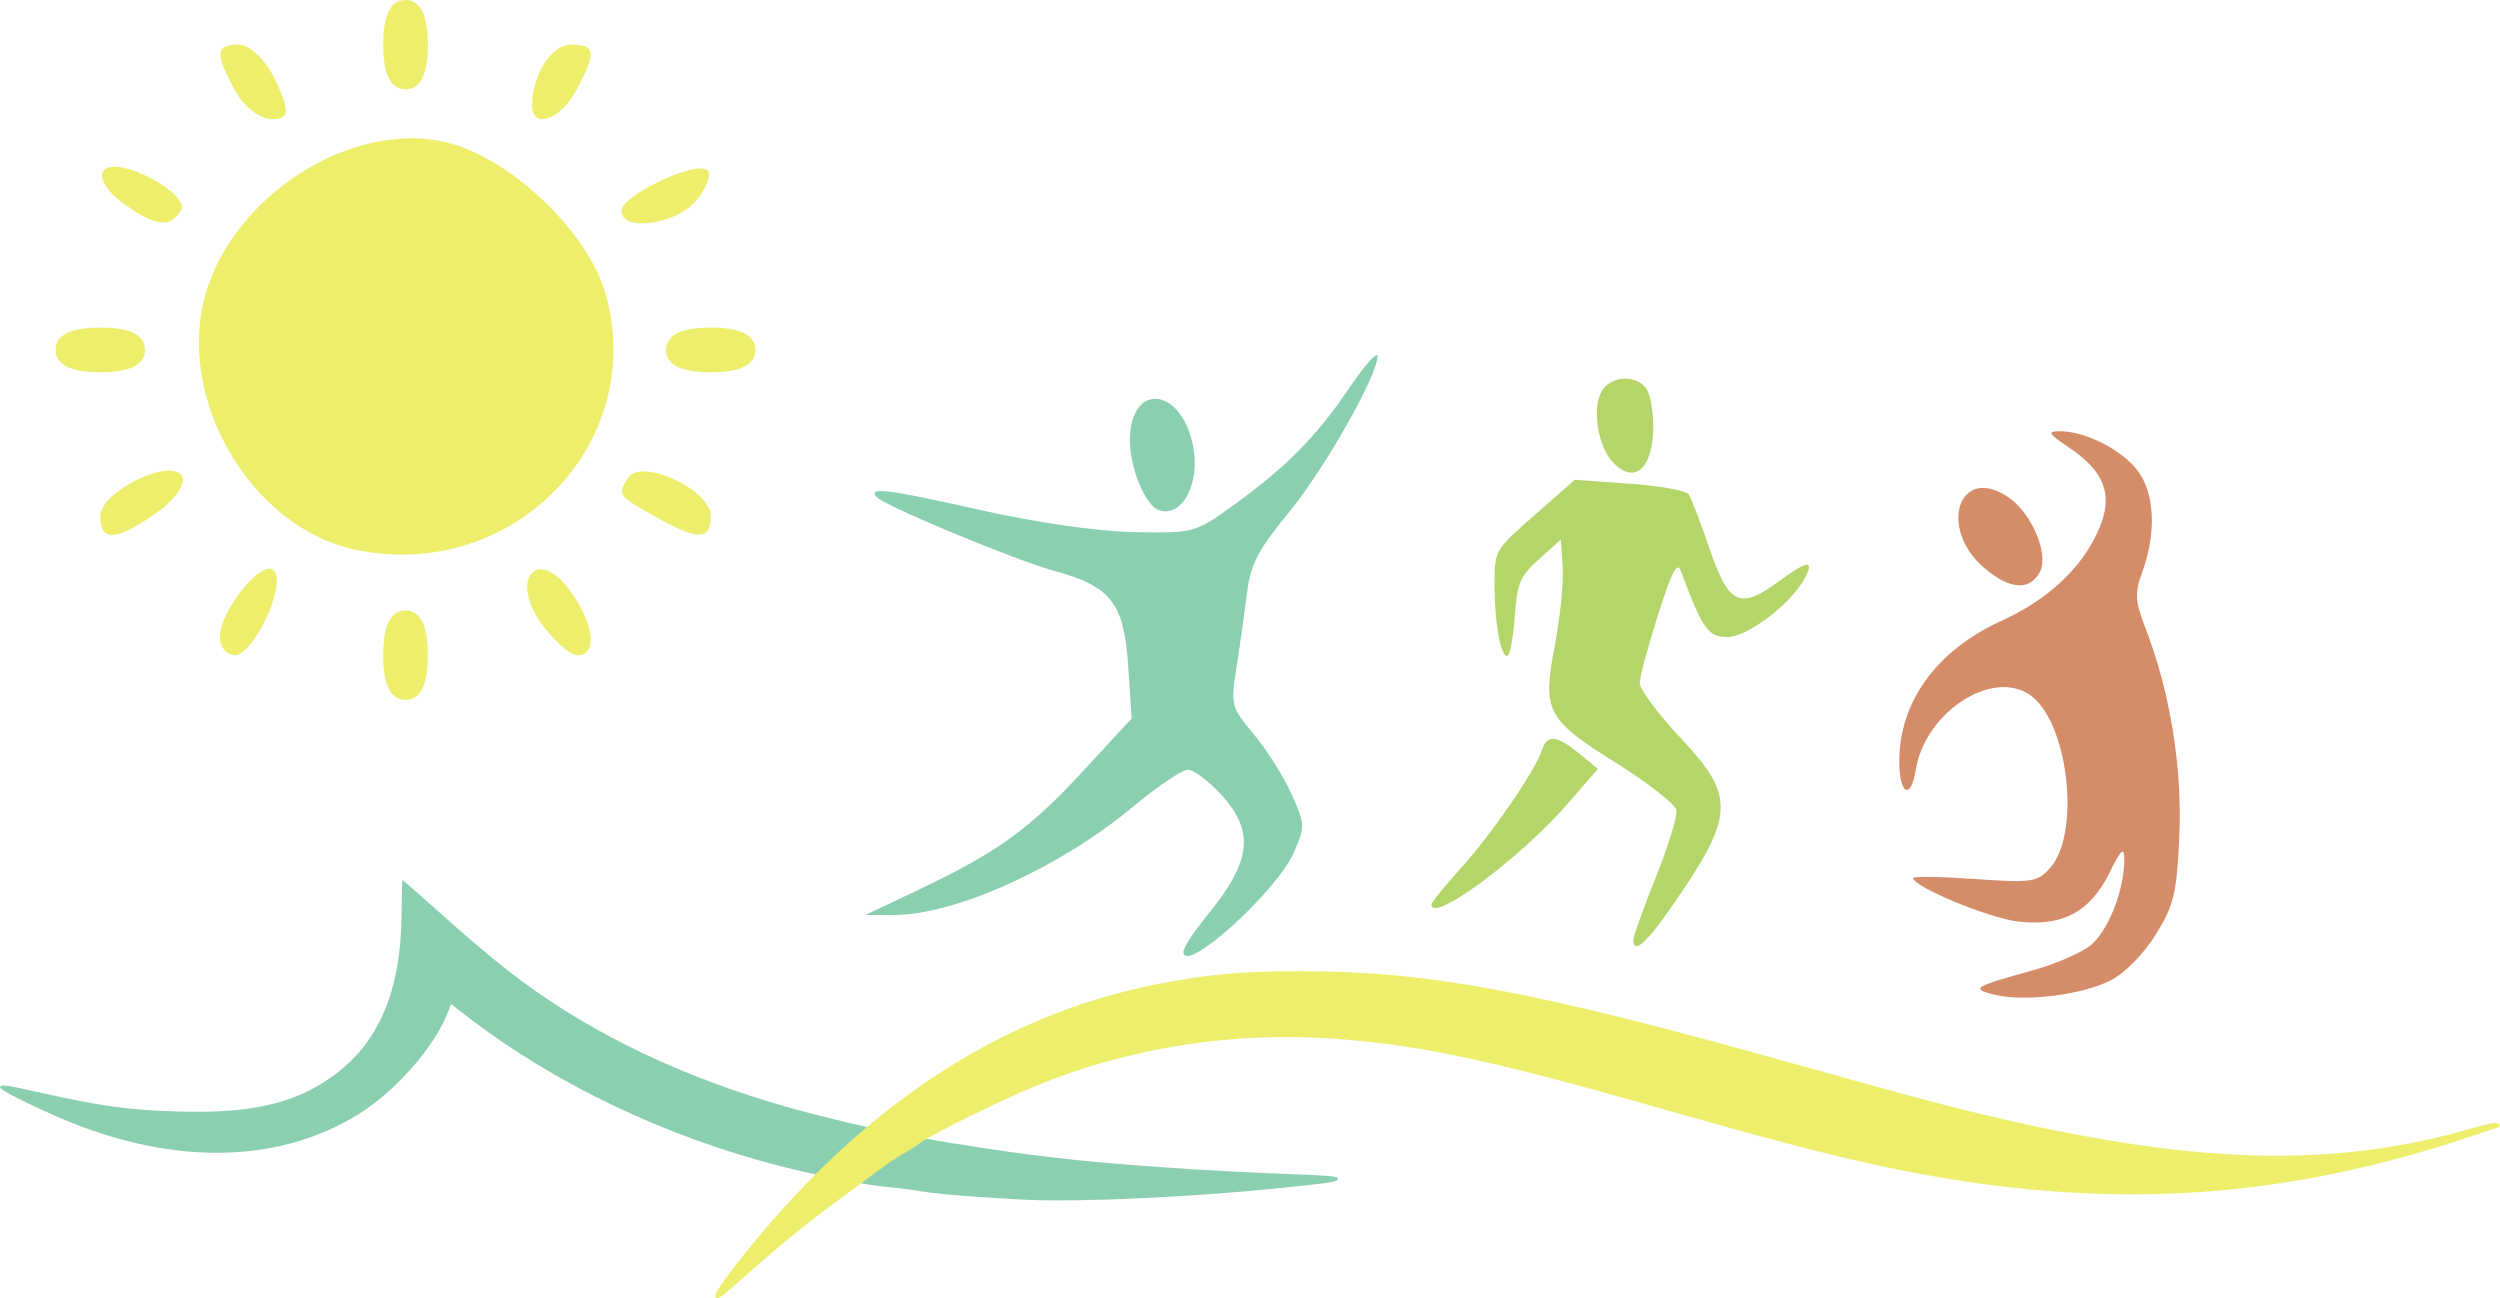<?xml version="1.0" encoding="UTF-8" standalone="no"?>
<!-- Created with Inkscape (http://www.inkscape.org/) -->

<svg
   xmlns:dc="http://purl.org/dc/elements/1.1/"
   xmlns:cc="http://creativecommons.org/ns#"
   xmlns:rdf="http://www.w3.org/1999/02/22-rdf-syntax-ns#"
   xmlns:svg="http://www.w3.org/2000/svg"
   xmlns="http://www.w3.org/2000/svg"
   xmlns:sodipodi="http://sodipodi.sourceforge.net/DTD/sodipodi-0.dtd"
   xmlns:inkscape="http://www.inkscape.org/namespaces/inkscape"
   width="69.312mm"
   height="35.995mm"
   viewBox="0 0 245.593 127.541"
   id="svg4294"
   version="1.1"
   inkscape:version="0.91 r13725"
   sodipodi:docname="Finallogo.svg">
  <defs
     id="defs4296" />
  <sodipodi:namedview
     id="base"
     pagecolor="#ffffff"
     bordercolor="#666666"
     borderopacity="1.0"
     inkscape:pageopacity="0.0"
     inkscape:pageshadow="2"
     inkscape:zoom="2.8"
     inkscape:cx="110.28344"
     inkscape:cy="55.051572"
     inkscape:document-units="px"
     inkscape:current-layer="layer1"
     showgrid="false"
     fit-margin-top="0"
     fit-margin-left="0"
     fit-margin-right="0"
     fit-margin-bottom="0"
     inkscape:window-width="1301"
     inkscape:window-height="744"
     inkscape:window-x="65"
     inkscape:window-y="24"
     inkscape:window-maximized="1" />
  <g
     inkscape:label="Layer 1"
     inkscape:groupmode="layer"
     id="layer1"
     transform="translate(-37.203,-14.306)">
    <path
       style="fill:#8bcfb1;fill-opacity:1"
       d="m 138.161,132.174 c -4.018,-0.177 -8.986,-0.573 -10.443,-0.831 -0.879,-0.156 -2.366,-0.346 -3.304,-0.422 -1.939,-0.157 -6.922,-1.129 -10.55,-2.057 -11.24,-2.875 -22.09,-8.044 -30.609,-14.581 l -1.729,-1.327 -0.48,1.158 c -1.35,3.257 -5.126,7.483 -8.621,9.648 -7.445,4.611 -17.046,5.029 -27.296,1.187 -3.008,-1.127 -8.02,-3.543 -7.924,-3.819 0.113,-0.322 0.432,-0.278 4.375,0.603 5.624,1.258 8.442,1.636 13.168,1.767 7.135,0.198 11.34,-0.76 15.092,-3.437 4.579,-3.268 6.777,-8.443 6.816,-16.055 0.009,-1.787 0.049,-3.25 0.087,-3.25 0.039,-1.5e-4 1.334,1.131 2.877,2.514 3.983,3.568 6.547,5.716 8.903,7.457 7.202,5.322 15.773,9.392 25.897,12.298 3.427,0.984 9.876,2.499 12.241,2.876 0.757,0.121 1.855,0.314 2.441,0.429 1.265,0.249 7.9,1.253 9.271,1.403 0.527,0.058 1.678,0.195 2.558,0.305 4.97,0.624 15.51,1.354 23.391,1.622 3.253,0.11 4.316,0.213 4.316,0.415 0,0.325 -0.467,0.402 -5.648,0.937 -8.562,0.884 -19.502,1.395 -24.83,1.16 z"
       id="path3338-7-7"
       inkscape:connector-curvature="0" />
    <path
       style="fill:#eeee6d;fill-opacity:1"
       d="m 107.468,141.644 c -0.081,-0.21 0.636,-1.304 1.996,-3.049 11.981,-15.369 25.831,-24.584 41.538,-27.634 4.866,-0.945 8.279,-1.251 13.928,-1.249 12.615,0.005 22.837,1.912 48.061,8.966 11.397,3.188 14.768,4.095 18.783,5.057 20.8,4.982 34.515,5.394 48.118,1.447 1.754,-0.509 2.603,-0.667 2.756,-0.514 0.122,0.122 0.18,0.26 0.129,0.308 -0.051,0.048 -1.867,0.662 -4.035,1.366 -18.341,5.95 -35.13,6.839 -54.881,2.906 -5.506,-1.096 -11.683,-2.681 -22.718,-5.826 -17.17,-4.894 -23.981,-6.375 -32.366,-7.037 -10.236,-0.808 -20.563,0.786 -29.849,4.608 -3.348,1.378 -9.899,4.599 -11.209,5.512 -0.714,0.497 -1.581,1.051 -1.927,1.23 -0.346,0.179 -1.2,0.748 -1.899,1.264 -0.698,0.516 -2.613,1.932 -4.254,3.146 -3.396,2.512 -5.808,4.474 -9.134,7.429 -2.704,2.402 -2.868,2.514 -3.038,2.072 z"
       id="path3338-95-5"
       inkscape:connector-curvature="0" />
    <path
       style="fill:#d58d69;fill-opacity:1"
       d="m 233.1,112.016 c -2.337,-0.587 -2.048,-0.767 3.866,-2.406 2.126,-0.589 4.637,-1.678 5.579,-2.42 1.736,-1.365 3.343,-5.422 3.342,-8.434 -4.3e-4,-1.323 -0.289,-1.064 -1.468,1.316 -1.899,3.837 -4.611,5.276 -8.97,4.76 -2.902,-0.344 -10.299,-3.412 -10.299,-4.272 0,-0.18 2.722,-0.136 6.048,0.097 5.609,0.393 6.146,0.315 7.388,-1.07 3.1,-3.456 1.771,-14.567 -2.042,-17.065 -3.785,-2.48 -10.25,1.834 -11.146,7.438 -0.475,2.968 -1.603,2.409 -1.616,-0.801 -0.023,-5.871 3.651,-10.959 9.996,-13.844 4.714,-2.144 8.074,-5.328 9.677,-9.171 1.357,-3.254 0.485,-5.527 -3.027,-7.892 -2.031,-1.367 -2.145,-1.581 -0.842,-1.581 2.45,0 5.96,1.768 7.567,3.811 1.717,2.183 1.917,6.168 0.504,10.013 -0.764,2.079 -0.72,2.857 0.316,5.53 2.408,6.214 3.617,13.625 3.322,20.368 -0.248,5.669 -0.528,6.842 -2.327,9.738 -1.185,1.909 -3.062,3.803 -4.464,4.506 -2.856,1.432 -8.482,2.112 -11.405,1.378 z M 232.192,70.152 c -4.712,-3.965 -2.504,-10.368 2.393,-6.938 2.255,1.58 3.915,5.588 3.013,7.274 -1.001,1.871 -2.926,1.751 -5.406,-0.336 z"
       id="path3347-62"
       inkscape:connector-curvature="0" />
    <path
       style="fill:#8bcfb1;fill-opacity:1"
       d="m 153.462,107.8 c 0,-0.402 0.993,-1.938 2.207,-3.412 4.489,-5.454 4.848,-8.38 1.476,-12.042 -1.23,-1.336 -2.692,-2.429 -3.249,-2.429 -0.557,0 -2.98,1.638 -5.384,3.639 -7.215,6.008 -17.521,10.662 -23.566,10.643 l -2.726,-0.009 5.058,-2.399 c 7.86,-3.728 11,-5.981 16.242,-11.652 l 4.856,-5.253 -0.331,-5.021 c -0.418,-6.349 -1.659,-7.951 -7.361,-9.507 -3.791,-1.034 -16.539,-6.338 -17.348,-7.217 -0.947,-1.029 0.971,-0.797 9.738,1.174 5.885,1.324 11.824,2.19 15.51,2.261 5.863,0.114 6.04,0.068 9.639,-2.525 5.27,-3.797 8.24,-6.786 11.473,-11.549 1.563,-2.303 2.839,-3.75 2.834,-3.215 -0.018,1.952 -5.225,11.118 -8.765,15.428 -2.999,3.651 -3.709,5.025 -4.057,7.847 -0.232,1.881 -0.693,5.153 -1.025,7.271 -0.593,3.78 -0.562,3.9 1.713,6.636 1.274,1.532 2.936,4.17 3.692,5.862 1.332,2.979 1.339,3.158 0.225,5.708 -1.705,3.903 -10.85,12.131 -10.85,9.761 z m -2.48,-43.411 c -1.291,-0.502 -2.782,-4.149 -2.782,-6.806 0,-5.662 4.918,-5.377 6.173,0.357 0.829,3.792 -1.047,7.36 -3.391,6.448 z"
       id="path3338-91"
       inkscape:connector-curvature="0" />
    <path
       style="fill:#b4d569;fill-opacity:1"
       d="m 197.653,106.638 c 0,-0.339 0.999,-3.112 2.221,-6.164 1.221,-3.052 2.128,-6.016 2.014,-6.588 -0.114,-0.571 -2.715,-2.613 -5.781,-4.537 -7.039,-4.417 -7.398,-5.101 -6.149,-11.724 0.523,-2.773 0.865,-6.227 0.76,-7.673 l -0.191,-2.631 -2.123,1.902 c -1.89,1.694 -2.153,2.32 -2.398,5.713 -0.152,2.096 -0.486,3.81 -0.743,3.81 -0.664,0 -1.242,-3.317 -1.242,-7.128 0,-3.223 0.039,-3.289 3.941,-6.715 l 3.941,-3.46 5.376,0.379 c 2.957,0.209 5.575,0.68 5.819,1.047 0.244,0.367 1.163,2.765 2.042,5.329 1.909,5.568 2.965,6.052 6.891,3.165 2.772,-2.039 3.449,-2.096 2.438,-0.207 -1.329,2.483 -5.612,5.732 -7.556,5.732 -1.914,0 -2.465,-0.779 -4.595,-6.507 -0.352,-0.947 -0.88,0.075 -2.24,4.338 -0.978,3.068 -1.785,6.076 -1.791,6.686 -0.007,0.61 1.8,3.039 4.016,5.398 5.475,5.829 5.357,7.635 -1.101,16.887 -2.341,3.354 -3.547,4.356 -3.547,2.948 z m -19.831,-3.477 c 0,-0.206 1.299,-1.809 2.887,-3.563 3.043,-3.361 7.346,-9.629 7.977,-11.618 0.492,-1.55 1.444,-1.456 3.669,0.362 l 1.829,1.495 -3.137,3.595 c -4.632,5.308 -13.225,11.63 -13.225,9.729 z m 17.731,-43.549 c -1.382,-1.527 -1.937,-5.142 -1.045,-6.809 0.82,-1.532 3.244,-1.768 4.359,-0.424 0.411,0.495 0.747,2.182 0.747,3.747 0,4.29 -1.877,5.9 -4.062,3.485 z"
       id="path3338-1-2"
       inkscape:connector-curvature="0" />
    <path
       style="fill:#eeee6d;fill-opacity:1"
       d="m 74.847,78.668 c 0,-2.926 0.731,-4.388 2.194,-4.388 1.463,0 2.194,1.463 2.194,4.388 0,2.926 -0.731,4.388 -2.194,4.388 -1.463,0 -2.194,-1.463 -2.194,-4.388 z m -16.044,-1.828 c 0.068,-2.655 4.139,-7.639 5.296,-6.482 1.305,1.305 -1.939,8.31 -3.848,8.31 -0.822,0 -1.473,-0.823 -1.448,-1.828 z m 31.499,-1.403 c -2.989,-4.267 -0.338,-7.391 2.777,-3.272 2.464,3.257 2.896,6.504 0.866,6.504 -0.759,0 -2.398,-1.454 -3.643,-3.232 z m -18.207,-7.134 c -10.237,-2.165 -17.647,-14.818 -14.699,-25.098 2.778,-9.687 14.21,-16.999 23.416,-14.977 6.365,1.398 14.185,8.791 15.912,15.043 4.069,14.737 -9.258,28.283 -24.628,25.033 z m -25.041,-3.296 c 0,-2.396 6.881,-5.775 8.017,-3.937 0.444,0.719 -0.666,2.34 -2.467,3.602 -4.011,2.809 -5.55,2.902 -5.55,0.335 z m 54.854,0.236 c -4.044,-2.259 -4.064,-2.285 -3.02,-3.976 1.259,-2.037 8.139,1.124 8.139,3.739 0,2.354 -1.226,2.411 -5.12,0.236 z m -59.242,-16.562 c 0,-1.463 1.463,-2.194 4.388,-2.194 2.926,0 4.388,0.731 4.388,2.194 0,1.463 -1.463,2.194 -4.388,2.194 -2.926,0 -4.388,-0.731 -4.388,-2.194 z m 59.973,0 c 0,-1.463 1.463,-2.194 4.388,-2.194 2.926,0 4.388,0.731 4.388,2.194 0,1.463 -1.463,2.194 -4.388,2.194 -2.926,0 -4.388,-0.731 -4.388,-2.194 z M 49.165,34.173 c -1.56,-1.141 -2.343,-2.568 -1.74,-3.172 1.42,-1.42 8.55,2.367 7.539,4.004 -1.087,1.759 -2.541,1.55 -5.799,-0.832 z m 49.086,0.847 c 0,-1.52 7.41,-5.015 8.443,-3.982 0.413,0.413 -0.082,1.754 -1.1,2.98 -1.954,2.354 -7.343,3.089 -7.343,1.002 z m -37.98,-11.841 c -1.988,-3.714 -1.911,-4.484 0.445,-4.484 1.078,0 2.709,1.646 3.626,3.657 1.358,2.981 1.276,3.657 -0.445,3.657 -1.161,0 -2.793,-1.273 -3.626,-2.829 z m 29.204,1.486 c 0,-3.001 1.897,-5.971 3.813,-5.971 2.436,0 2.523,0.748 0.523,4.484 -1.56,2.915 -4.337,3.867 -4.337,1.486 z m -14.628,-5.971 c 0,-2.926 0.731,-4.388 2.194,-4.388 1.463,0 2.194,1.463 2.194,4.388 0,2.926 -0.731,4.388 -2.194,4.388 -1.463,0 -2.194,-1.463 -2.194,-4.388 z"
       id="path4142-3"
       inkscape:connector-curvature="0" />
  </g>
</svg>

